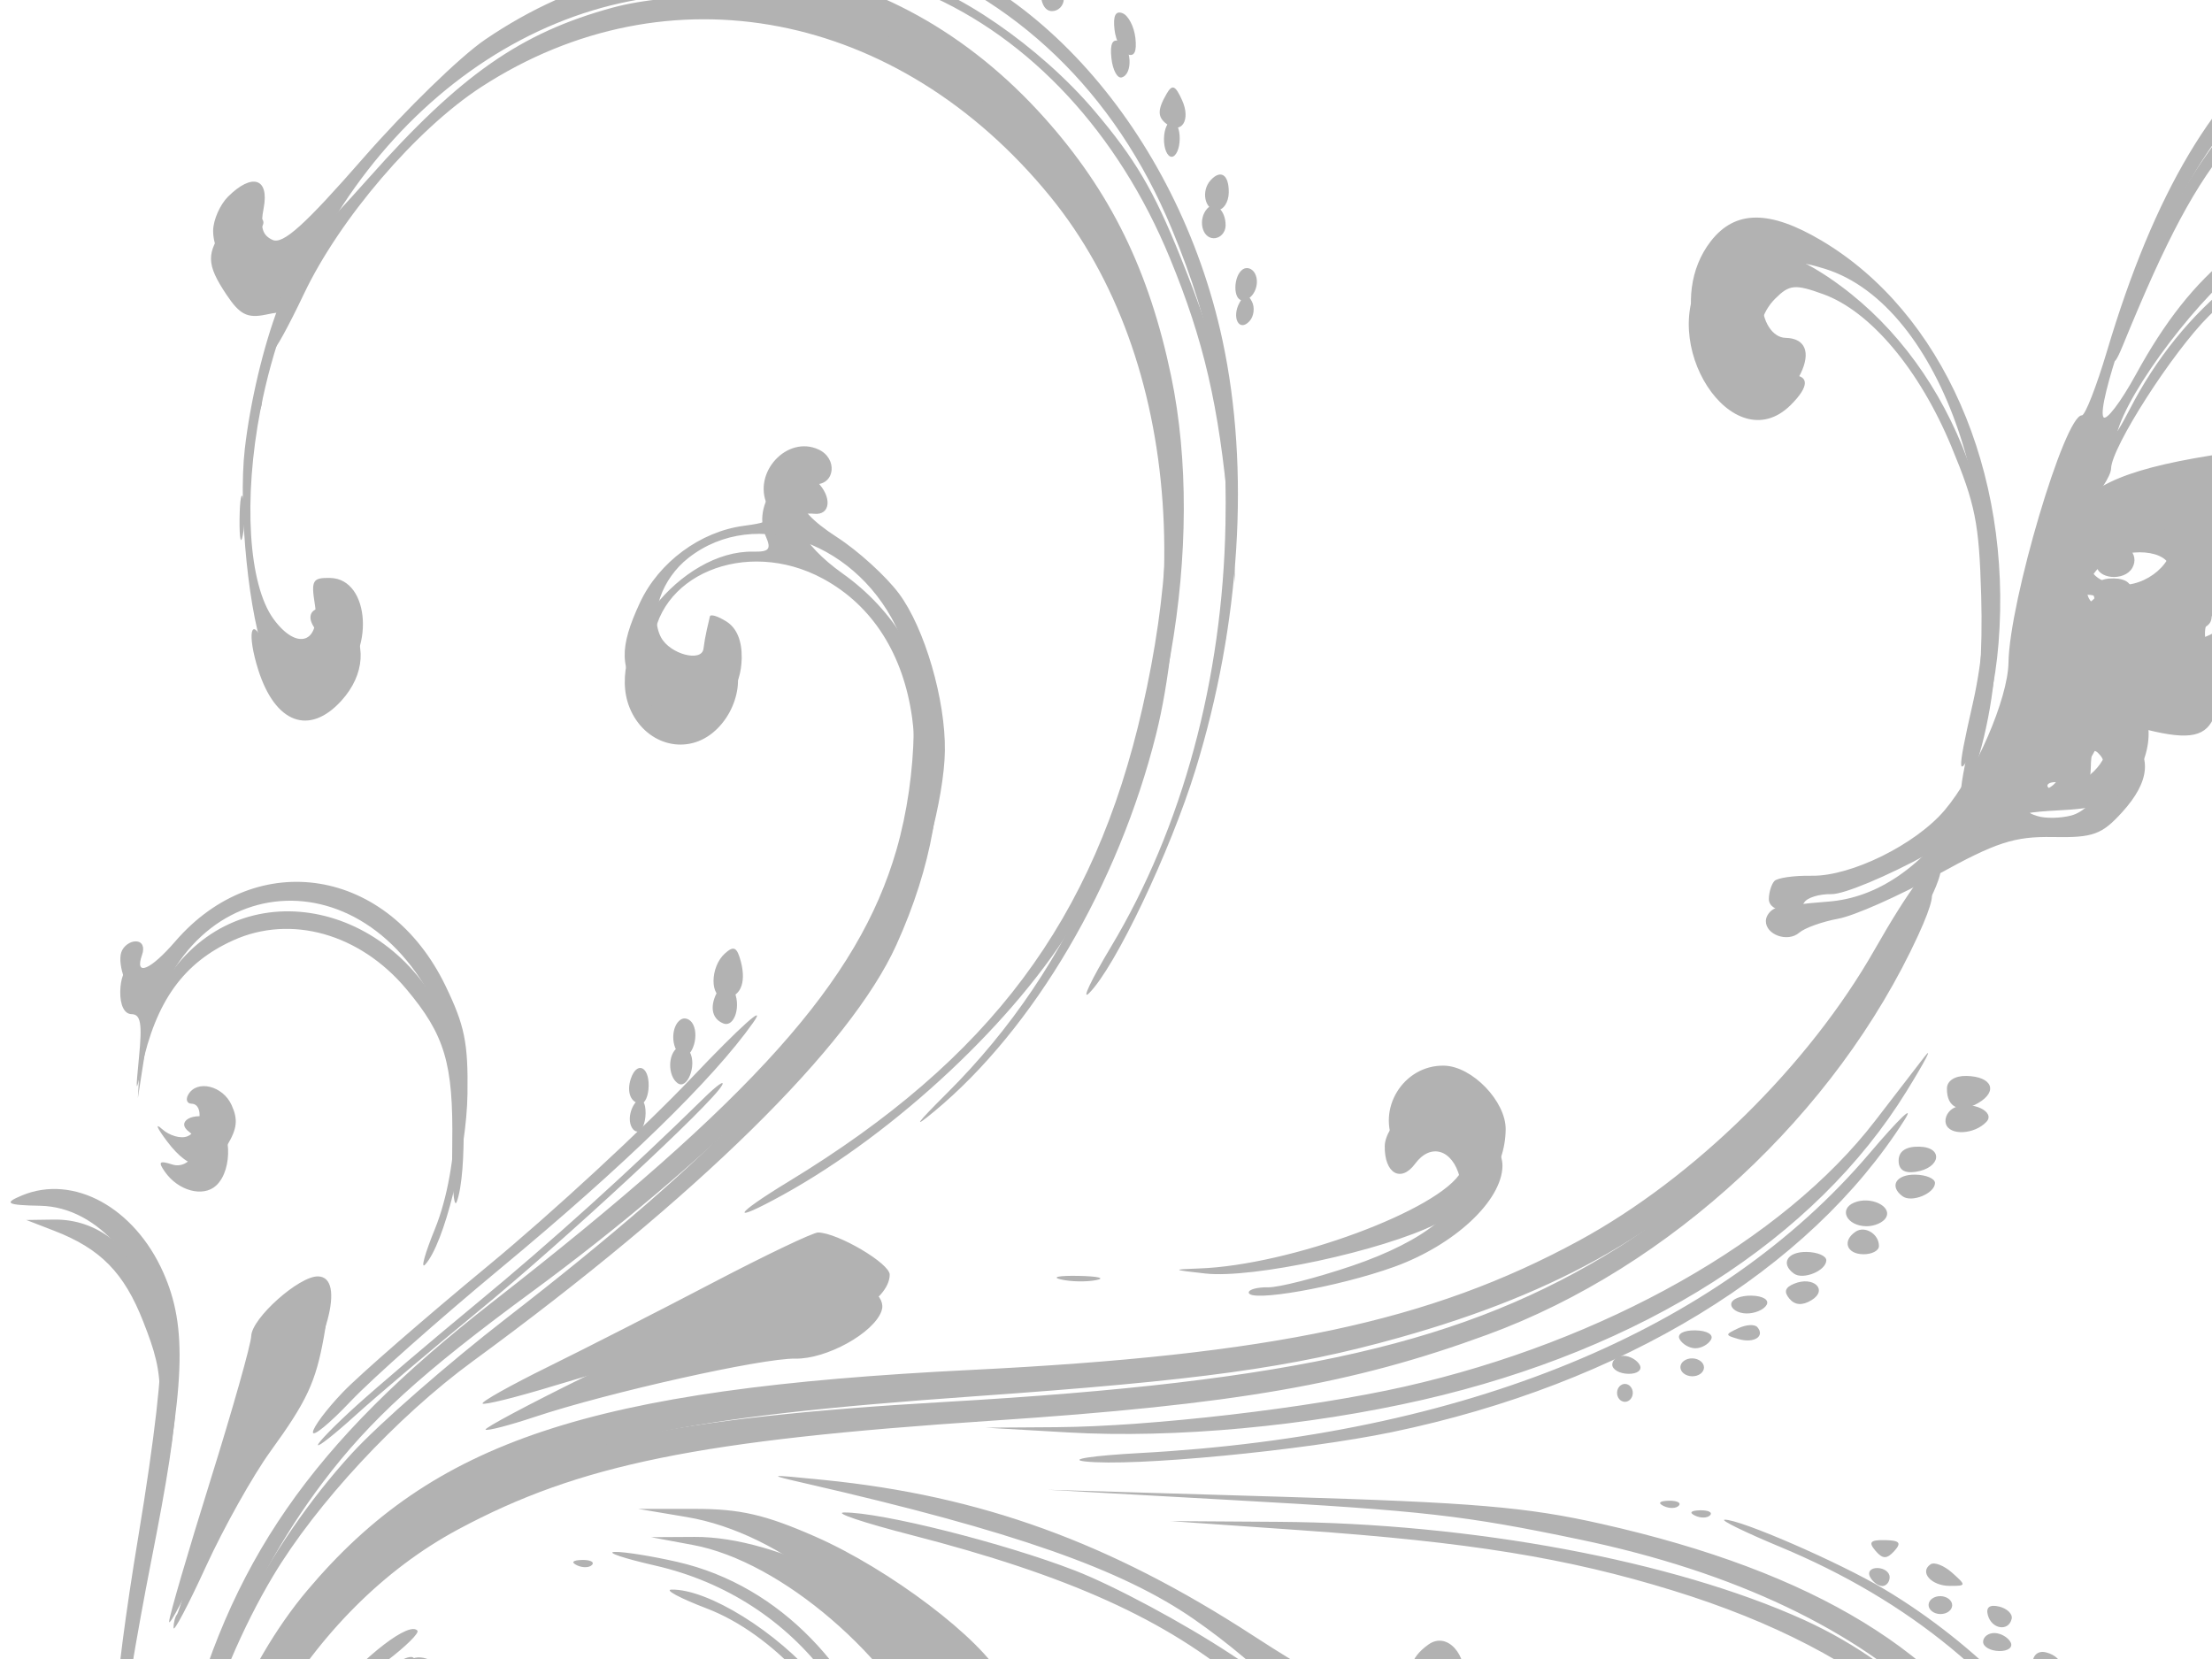 <?xml version="1.0"?><svg width="640" height="480" xmlns="http://www.w3.org/2000/svg">
 <title>brown floral design with butterfly</title>
 <g>
  <title>Layer 1</title>
  <path id="path3629" fill="none" fill-rule="evenodd" stroke="#000000" stroke-width="1px" d="m722.628,335.593l-20.714,0"/>
  <path id="path3631" fill="none" fill-rule="evenodd" stroke="#000000" stroke-width="1px" d="m722.628,689.923l-20.714,0"/>
  <g id="svg_2">
   <path id="svg_3" fill="#b2b2b2" d="m15.613,352.862c12.591,-0.18 22.889,7.978 29.772,23.584c7.833,17.762 7.596,28.446 -1.67,75.394c-4.043,20.486 -8.495,47.131 -9.893,59.212l-2.541,21.966l1.339,-24.594c0.737,-13.527 4.17,-40.866 7.63,-60.754c7.738,-44.476 7.811,-48.355 1.223,-65.217c-5.544,-14.192 -12.358,-21.155 -25.784,-26.35l-8.081,-3.127l8.006,-0.114zm21.554,-72.414c1.252,0.024 2.249,1.793 2.217,3.931c-0.095,6.231 4.312,4.602 10.928,-4.041c22.6,-29.524 67.396,-18.081 80.907,20.667c3.415,9.792 3.999,38.345 0.955,46.655c-0.888,2.424 -1.484,-5.168 -1.323,-16.872c0.316,-23.107 -2.142,-31.353 -13.308,-44.648c-13.454,-16.019 -33.391,-21.62 -50.073,-14.068c-14.399,6.519 -22.378,17.637 -26.521,36.958c-1.64,7.65 -1.751,7.152 -0.726,-3.253c0.952,-9.651 0.488,-12.301 -2.159,-12.353c-2.078,-0.041 -3.333,-2.551 -3.272,-6.544c0.054,-3.562 1.123,-6.457 2.374,-6.432l0,0l0,0zm12.644,56.467c5.384,1.717 9.485,-6.089 4.943,-9.409c-4.118,-3.01 1.18,-5.969 6.82,-3.808c5.424,2.078 6.033,14.694 0.933,19.345c-3.765,3.434 -10.912,1.512 -14.772,-3.971c-2.065,-2.935 -1.666,-3.35 2.076,-2.157zm0.712,183.524c7.355,-35.434 26.784,-73.269 51.365,-100.026c7.814,-8.506 27.863,-26.033 44.553,-38.95c61.111,-47.296 92.109,-79.743 106.071,-111.032c20.479,-45.892 14.693,-87.259 -14.406,-103.004c-22.311,-12.072 -48.953,-0.913 -49.28,20.641c-0.082,5.418 1.231,7.558 5.428,8.845c6.916,2.121 10.375,-0.095 10.476,-6.712c0.066,-4.365 0.762,-4.686 4.719,-2.173c6.662,4.229 4.894,17.353 -3.231,23.983c-8.211,6.699 -19.84,3.183 -24.061,-7.274c-7.194,-17.822 14.789,-45.545 35.787,-45.131c4.632,0.091 5.267,-0.696 3.604,-4.465c-4.56,-10.336 7.368,-23.073 14.798,-15.803c4.484,4.387 4.004,9.842 -0.82,9.311c-8.447,-0.931 -3.895,8.648 8.187,17.227c30.321,21.528 36.219,62.005 15.659,107.463c-13.332,29.476 -57.416,72.814 -122.619,120.541c-21.847,15.993 -45.18,41.094 -57.763,62.144c-17.914,29.966 -30.011,71.662 -29.838,102.843l0.075,13.38l2.212,-15.415c7.499,-52.251 35.597,-98.106 73.272,-119.573c34.357,-19.577 69.729,-27.093 148.966,-31.653c101.465,-5.839 150.417,-17.07 194.455,-44.613c29.038,-18.16 60.71,-52.738 78.08,-85.242c10.743,-20.104 17.472,-24.034 8.765,-5.119c-23.752,51.598 -71.711,96.083 -124.491,115.476c-39.16,14.389 -72.931,20.254 -143.737,24.961c-84.626,5.627 -119.137,12.655 -154.093,31.382c-43.476,23.29 -73.895,75.158 -78.813,134.386c-1.645,19.807 -1.485,20.745 6.869,40.311c4.704,11.018 14.032,27.194 20.728,35.948l12.175,15.915l-12.542,-14.183c-6.898,-7.8 -15.279,-20.211 -18.625,-27.579c-3.345,-7.367 -6.734,-13.991 -7.531,-14.72c-3.063,-2.801 -8.479,-42.598 -8.055,-59.192c0.245,-9.576 1.892,-24.381 3.66,-32.898l0,0zm0.688,-53.332c0.528,-0.583 5.986,-18.455 12.13,-39.716c11.511,-39.834 17.106,-49.871 27.812,-49.896c3.641,-0.009 4.001,1.3 2.556,9.304c-2.372,13.132 -4.906,18.565 -15.448,33.111c-5.092,7.027 -13.496,22.023 -18.676,33.324c-5.18,11.302 -9.399,19.285 -9.376,17.741c0.023,-1.544 0.473,-3.284 1.001,-3.868zm23.487,-56.554c2.345,-3.037 13.784,-26.44 12.14,-24.838c-2.909,2.836 -12.732,20.816 -12.854,23.528c-0.059,1.306 0.263,1.895 0.714,1.31zm-9.584,-344.808c2.961,-4.019 5.562,-5.232 8.409,-3.924c3.043,1.398 3.443,2.641 1.527,4.747c-3.028,3.33 0.173,12.48 4.396,12.563c1.45,0.028 13.639,-12.331 27.087,-27.464c26.669,-30.012 44.068,-42.188 70.645,-49.438c17.668,-4.82 48.307,-4.336 65.199,1.029c44.538,14.146 80.762,54.83 93.978,105.549c6.541,25.104 5.674,73.537 -1.855,103.63c-10.914,43.624 -35.377,85.233 -64.131,109.084c-6.56,5.441 -5.385,3.747 3.628,-5.233c18.589,-18.519 33.003,-39.943 43.543,-64.718c30.083,-70.709 24.69,-147.646 -13.646,-194.666c-43.986,-53.95 -110.642,-66.799 -164.647,-31.738c-18.758,12.178 -40.978,38.108 -51.323,59.892c-4.462,9.395 -8.467,16.665 -8.901,16.154c-0.433,-0.51 0.381,-3.314 1.81,-6.23c2.398,-4.897 2.094,-5.198 -3.973,-3.94c-5.301,1.099 -7.494,-0.024 -11.351,-5.809c-5.845,-8.766 -5.91,-12.002 -0.395,-19.488zm5.278,78.616c0.532,2.489 0.482,7.153 -0.111,10.365c-0.593,3.212 -1.029,1.176 -0.967,-4.524c0.061,-5.701 0.547,-8.329 1.079,-5.841zm-4.555,407.479c5.316,-17.97 15.631,-37.548 26.544,-50.377c10.662,-12.534 25.305,-24.154 27.371,-21.72c0.615,0.725 -2.411,3.706 -6.724,6.624c-9.396,6.358 -26.365,25.995 -33.539,38.813c-9.466,16.916 -12.984,31.316 -15.051,61.62l-2.031,29.764l0.19,-27.209c0.109,-15.573 1.494,-31.616 3.239,-37.515zm7.055,-426.886c0.597,1.766 0.582,5.265 -0.034,7.775c-0.615,2.509 -1.104,1.064 -1.085,-3.212c0.019,-4.276 0.522,-6.329 1.119,-4.563zm2.334,-11.513c0.743,0.876 0.79,3.112 0.104,4.969c-0.758,2.053 -1.288,1.428 -1.351,-1.592c-0.057,-2.733 0.504,-4.253 1.247,-3.377l0,0zm1.102,72.534c3.616,7.911 10.088,9.476 14.58,3.527c2.296,-3.042 2.325,-4.637 0.14,-7.742c-4.311,-6.125 3.739,-8.184 9.205,-2.354c5.973,6.371 5.378,15.791 -1.474,23.327c-9.298,10.224 -19.154,6.564 -24.063,-8.938c-3.292,-10.393 -2.134,-16.014 1.612,-7.82zm-5.094,399.663c1.265,-0.856 2.282,-0.322 2.258,1.187c-0.023,1.509 -1.066,2.724 -2.317,2.699c-1.252,-0.024 -2.268,-0.559 -2.259,-1.187c0.01,-0.628 1.053,-1.843 2.318,-2.699zm3.883,-21.953c1.952,0.039 2.897,1.223 2.102,2.633c-0.795,1.41 -2.41,2.544 -3.588,2.521c-1.178,-0.023 -2.124,-1.208 -2.102,-2.633c0.022,-1.425 1.636,-2.559 3.588,-2.521zm2.356,-17.138c5.04,-2.088 6.561,0.346 2.52,4.033c-2.276,2.074 -3.766,2.155 -4.757,0.257c-0.794,-1.52 0.213,-3.451 2.237,-4.29zm8.397,-16.342c2.577,0.051 4.036,1.246 3.24,2.656c-0.795,1.409 -2.921,2.534 -4.725,2.498c-1.804,-0.035 -3.262,-1.23 -3.24,-2.655c0.021,-1.425 2.148,-2.55 4.725,-2.499zm17.106,-123.373c6.031,-5.469 21.859,-18.934 35.173,-29.923c21.312,-17.59 43.985,-38.08 65.567,-59.254c3.692,-3.622 6.034,-5.275 5.205,-3.673c-2.653,5.125 -45.801,45.122 -70.813,65.641c-13.313,10.921 -29.14,24.331 -35.171,29.8c-6.031,5.469 -10.956,9.361 -10.945,8.648c0.011,-0.712 4.954,-5.77 10.984,-11.239zm-7.9,108.004c2.503,0.05 4.536,1.131 4.516,2.404c-0.044,2.912 -6.005,5.512 -7.797,3.4c-2.692,-3.172 -1.156,-5.891 3.281,-5.804zm13.282,-12.614c5.929,0.195 6.028,0.396 1.883,3.841c-4.406,3.662 -8.246,2.907 -8.178,-1.609c0.02,-1.341 2.853,-2.345 6.295,-2.232zm13.284,-12.779c3.13,0.061 5.674,1.153 5.655,2.425c-0.046,3.022 -6.737,5.761 -9.37,3.836c-3.969,-2.901 -1.909,-6.372 3.715,-6.261zm47.437,-91.048c16.111,-7.924 37.069,-18.755 46.573,-24.067c14.608,-8.166 18.359,-9.283 24.266,-7.228c11.424,3.974 16.578,8.136 15.13,12.218c-2.27,6.402 -15.939,13.953 -24.936,13.776c-9.503,-0.187 -54.135,9.789 -75.292,16.83c-7.497,2.494 -13.947,4.163 -14.333,3.708c-0.386,-0.455 12.48,-7.312 28.592,-15.237zm63.357,-17.062c4.582,-0.885 7.884,-2.137 7.337,-2.781c-0.547,-0.645 -4.743,-0.447 -9.326,0.439c-4.582,0.885 -7.884,2.137 -7.337,2.781c0.547,0.644 4.743,0.447 9.326,-0.439zm-89.153,192.949c8.227,-9.047 22.401,-1.923 20.932,10.522c-0.919,7.779 -6.646,12.46 -6.537,5.342c0.04,-2.648 -1.954,-4.141 -5.628,-4.214c-8.666,-0.17 -8.163,13.491 0.863,23.427c19.627,21.607 61.239,19.424 83.856,-4.399c20.875,-21.988 26.543,-57.138 14.364,-89.079c-8.688,-22.787 -27.54,-43.194 -46.658,-50.507c-7.748,-2.963 -12.332,-5.418 -10.187,-5.456c10.584,-0.187 30.479,12.175 42.456,26.38c18.854,22.362 23.228,35.179 22.78,66.762c-0.333,23.539 -0.948,26.991 -6.72,37.739c-8.131,15.139 -19.992,26.531 -35.254,33.858c-14.062,6.751 -17.618,11.175 -10.743,13.367c6.107,1.947 6.056,7.86 -0.085,9.947c-6.694,2.274 -14.069,-6.04 -12.234,-13.792c1.296,-5.475 0.674,-5.934 -8.316,-6.134c-28.001,-0.624 -57.54,-37.651 -42.889,-53.763zm41.288,-255.946c1.265,-0.856 2.264,0.844 2.219,3.778c-0.044,2.934 -1.105,5.315 -2.357,5.29c-1.251,-0.025 -2.25,-1.725 -2.219,-3.778c0.031,-2.054 1.092,-4.434 2.357,-5.29zm16.451,126.342c23.789,-0.138 58.625,17.392 79.48,39.995c9.489,10.285 11.193,13.671 11.915,23.68c0.464,6.424 -0.216,13.407 -1.511,15.52c-3.61,5.891 -13.744,-2.384 -20.002,-16.334c-12.578,-28.034 -44.856,-55.785 -70.404,-60.529l-12.157,-2.258l12.679,-0.074zm81.68,60.821c2.01,3.564 3.674,5.109 3.7,3.433c0.025,-1.675 -5.236,-9.392 -11.692,-17.149c-6.456,-7.756 -8.121,-9.301 -3.699,-3.433c4.421,5.868 9.682,13.585 11.691,17.149zm-86.674,-202.377c1.178,-0.797 2.796,-0.195 3.596,1.338c2.024,3.875 -0.812,10.952 -3.578,8.93c-2.848,-2.082 -2.859,-8.346 -0.018,-10.268zm11.831,-16.724c1.959,-3.275 2.595,-3.297 4.308,-0.15c2.431,4.464 0.433,11.191 -2.923,9.844c-3.474,-1.395 -4.029,-5.273 -1.385,-9.694zm36.37,151.21c10.713,-0.093 46.321,8.865 66.804,16.805c11.259,4.365 31.53,15.238 45.048,24.163c13.518,8.925 28.104,17.987 32.414,20.137c10.277,5.127 21.977,5.207 26.547,0.182c4.028,-4.429 2.979,-8.804 -2.134,-8.904c-1.804,-0.036 -3.261,-1.308 -3.238,-2.828c0.023,-1.519 2.853,-2.338 6.288,-1.82c4.921,0.743 6.378,2.471 6.863,8.14c0.529,6.185 -0.605,7.75 -8.062,11.126c-7.749,3.508 -9.9,3.497 -20.075,-0.1c-6.269,-2.216 -13.431,-5.024 -15.917,-6.24c-2.486,-1.216 1.963,6.002 9.886,16.04c9.542,12.089 16.169,18.326 19.632,18.473c2.874,0.123 6.437,1.651 7.918,3.396c2.098,2.472 1.321,3.145 -3.521,3.05l-6.213,-0.122l4.843,9.974c3.133,6.453 6.438,9.949 9.363,9.903c2.486,-0.039 4.942,1.395 5.459,3.187c0.517,1.792 -0.791,3.224 -2.907,3.182c-2.771,-0.055 -3.408,1.201 -2.276,4.49c3.503,10.183 3.429,13.021 -0.379,14.599c-5.496,2.277 -7.025,-0.432 -3.617,-6.411c2.33,-4.089 2.232,-6.53 -0.519,-12.851c-3.288,-7.554 -7.79,-10.586 -7.87,-5.299c-0.022,1.425 -1.064,2.571 -2.315,2.546c-3.208,-0.063 -2.699,-9.771 0.573,-10.942c3.374,-1.206 -7.106,-19.588 -22.446,-39.37c-6.143,-7.923 -10.416,-15.324 -9.494,-16.446c0.922,-1.122 0.431,-1.259 -1.092,-0.303c-1.531,0.96 -7.727,-2.468 -13.857,-7.666c-22.557,-19.13 -50.617,-31.82 -96.453,-43.62c-13.72,-3.532 -22.384,-6.444 -19.253,-6.471zm15.856,-444.499c15.914,3.245 40.811,20.387 56.552,38.937c11.796,13.9 17.233,23.126 24.893,42.237c11.599,28.938 13.945,40.062 15.017,71.204l0.804,23.341l-1.899,-20.771c-2.813,-30.778 -7.151,-49.53 -16.977,-73.392c-14.884,-36.14 -40.357,-63.615 -71.114,-76.701c-9.016,-3.836 -11.981,-5.815 -7.276,-4.855zm18.898,-18.315c3.679,1.477 7.595,9.299 5.699,11.384c-0.855,0.94 -3.125,0.988 -5.044,0.106c-4.036,-1.855 -4.678,-13.105 -0.655,-11.49zm25.5,18.057c1.851,1.811 3.341,4.898 3.311,6.862c-0.03,1.963 -1.591,3.538 -3.468,3.501c-2.167,-0.042 -3.376,-2.549 -3.311,-6.861c0.087,-5.746 0.623,-6.286 3.468,-3.502zm25.381,427.557c94.008,-5.131 167.216,-35.196 210.989,-86.647c8.643,-10.159 13.226,-14.542 10.183,-9.74c-27.539,43.463 -81.721,76.479 -148.228,90.322c-25.785,5.367 -75.209,10.087 -88.918,8.491c-4.999,-0.582 2.189,-1.674 15.974,-2.426zm-5.942,-408.458c3.507,1.408 3.976,9.561 0.602,10.451c-1.257,0.332 -2.586,-2.157 -2.953,-5.53c-0.458,-4.205 0.281,-5.752 2.351,-4.921zm15.209,23.049c1.252,0.025 2.24,2.377 2.197,5.227c-0.043,2.85 -1.103,5.161 -2.355,5.137c-1.251,-0.025 -2.24,-2.377 -2.197,-5.227c0.043,-2.85 1.103,-5.161 2.355,-5.137zm30.905,405.315c55.729,0.371 114.162,11.272 151.802,28.319c30.38,13.759 55.69,39.942 68.565,70.932c13.157,31.668 12.078,67.871 -2.69,90.253c-3.652,5.536 -11.407,12.824 -17.233,16.197l-10.592,6.132l-6.272,-5.505c-9.188,-8.063 -9.766,-24.341 -1.13,-31.803c7.334,-6.336 7.973,-6.41 13.581,-1.571c4.207,3.631 4.178,3.846 -1.136,8.575c-4.668,4.152 -5.082,5.67 -2.879,10.558c5.64,12.512 20.731,3.019 29.232,-18.388c5.73,-14.43 5.588,-42.443 -0.312,-61.219c-13.943,-44.379 -48.967,-74.714 -106.902,-92.591c-30.641,-9.455 -59.032,-14.054 -107.875,-17.472l-37.524,-2.626l31.365,0.209zm-20.727,-379.991c2.16,-2.377 5.364,0.609 5.299,4.938c-0.032,2.053 -1.593,3.703 -3.471,3.666c-3.428,-0.067 -4.595,-5.561 -1.828,-8.604zm5.067,119.461c0.605,1.794 0.56,4.708 -0.098,6.477c-0.658,1.769 -1.153,0.302 -1.099,-3.261c0.054,-3.562 0.593,-5.01 1.197,-3.216zm4.313,-92.319c1.438,-2.55 2.285,-2.605 3.526,-0.229c0.897,1.719 0.59,4.272 -0.683,5.672c-3.018,3.318 -5.309,-1.071 -2.843,-5.443zm8.211,284.996c3.065,0.06 13.916,-2.711 24.114,-6.159c21.479,-7.262 33.567,-17.18 31.331,-25.707c-2.113,-8.059 -8.427,-9.966 -12.899,-3.896c-4.124,5.596 -8.917,2.813 -8.797,-5.107c0.091,-6.003 9.837,-15.29 15.92,-15.17c6.47,0.127 18.252,13.719 18.142,20.929c-0.153,10.081 -13.91,22.897 -31.325,29.181c-16.19,5.842 -42.128,10.411 -42.082,7.413c0.013,-0.876 2.531,-1.544 5.596,-1.484zm57.122,227.8c1.397,-0.945 1.865,-4.869 1.098,-9.202c-1.399,-7.897 1.492,-9.769 7.796,-5.046c2.525,1.891 2.383,2.738 -0.784,4.674c-2.828,1.73 -3.486,4.229 -2.448,9.308c0.781,3.818 2.227,6.396 3.214,5.728c0.986,-0.667 2.931,0.403 4.322,2.379c1.971,2.8 1.553,3.861 -1.896,4.816c-3.018,0.835 -4.756,-0.336 -5.472,-3.69c-0.688,-3.221 -2.306,-4.392 -4.698,-3.401c-4.042,1.675 -4.984,-2.959 -1.132,-5.566zm8.537,28.77c3.402,-2.302 6.814,1.05 6.729,6.612c-0.107,7.081 -4.068,8.665 -6.756,2.701c-2.863,-6.349 -2.86,-7.36 0.027,-9.313zm37.621,-228.621c1.251,0.024 2.258,1.21 2.236,2.636c-0.021,1.424 -1.063,2.57 -2.315,2.546c-1.252,-0.025 -2.258,-1.211 -2.237,-2.636c0.022,-1.425 1.064,-2.571 2.316,-2.546zm23.039,-321.56c7.133,-9.932 19.999,-9.364 36.136,1.596c34.07,23.141 52.401,67.83 47.546,115.913c-1.528,15.137 -6.536,32.381 -9.387,32.325c-0.427,-0.008 0.838,-7.272 2.81,-16.142c2.386,-10.736 3.354,-24.172 2.896,-40.189c-0.605,-21.096 -1.67,-26.421 -8.646,-43.214c-9.23,-22.22 -23.408,-39.076 -37.016,-44.011c-8.18,-2.966 -9.816,-2.819 -13.901,1.244c-7.978,7.938 -5.026,21.937 4.666,22.128c5.24,0.103 5.167,3.329 -0.197,8.665c-16.704,16.621 -39.347,-18.21 -24.907,-38.315zm-3.576,314.168c1.878,0.037 3.396,1.233 3.375,2.658c-0.022,1.425 -1.576,2.561 -3.453,2.524c-1.878,-0.037 -3.397,-1.234 -3.375,-2.658c0.022,-1.426 1.576,-2.561 3.453,-2.524zm13.322,-8.728c2.261,-1.065 4.739,-1.197 5.506,-0.293c2.271,2.677 -1.008,4.734 -5.474,3.435c-3.96,-1.152 -3.961,-1.292 -0.032,-3.142zm10.854,-121.561c1.573,-0.53 8.317,-1.364 14.986,-1.853c14.31,-1.049 27.268,-9.907 38.811,-26.532c8.096,-11.66 9.775,-17.157 16.218,-53.099c2.273,-12.683 6.664,-29.507 9.758,-37.387c4.689,-11.944 6.519,-14.242 10.993,-13.807c4.193,0.407 6.724,-2.118 11.568,-11.543c15.318,-29.803 40.699,-49.968 70.283,-55.839c7.238,-1.436 15.091,-3.796 17.452,-5.243c2.847,-1.746 5.042,-1.749 6.518,-0.009c3.324,3.917 -0.408,8.644 -5.335,6.757c-5.433,-2.082 -29.332,4.306 -44.695,11.946c-6.46,3.212 -16.028,10.095 -21.262,15.294c-10.558,10.486 -28.222,38.038 -28.315,44.164c-0.033,2.163 -3.703,7.711 -8.156,12.328c-4.452,4.618 -8.116,9.73 -8.141,11.36c-0.024,1.63 2.96,-0.34 6.632,-4.378c8.227,-9.047 16.936,-11.848 51.2,-16.469c14.759,-1.99 28.368,-4.253 30.242,-5.03c5.71,-2.366 3.905,11.555 -2.397,18.486c-3.61,3.968 -5.199,8.005 -4.48,11.374c0.769,3.6 -1.26,7.819 -6.529,13.577c-4.204,4.595 -7.833,10.584 -8.064,13.31c-0.521,6.15 -9.869,14.78 -14.717,13.586c-1.98,-0.487 -4.708,1.452 -6.061,4.308c-2.62,5.531 -8.009,6.149 -21.561,2.475c-7.786,-2.111 -7.84,-2.07 -2.879,2.207c6.86,5.914 6.234,13.357 -1.87,22.27c-5.927,6.517 -8.417,7.412 -20.03,7.198c-11.172,-0.206 -16.441,1.512 -33.437,10.905c-11.096,6.132 -23.989,11.854 -28.651,12.716c-4.662,0.861 -9.761,2.686 -11.331,4.054c-3.312,2.886 -9.714,0.625 -9.653,-3.41c0.023,-1.514 1.329,-3.187 2.903,-3.716zm78.344,-34.43c1.975,-0.819 3.609,-2.691 3.631,-4.16c0.045,-2.981 -7.42,-3.809 -9.887,-1.097c-2.541,2.795 2.326,6.885 6.256,5.257zm7.124,7.648c6.951,-1.842 12.243,-12.863 8.369,-17.428c-2.007,-2.365 -2.648,-1.469 -2.728,3.813c-0.113,7.423 -5.378,11.96 -14.266,12.292c-4.139,0.154 -4.383,0.478 -1.131,1.503c2.28,0.718 6.67,0.637 9.756,-0.18l0,0zm-4.554,-43.01c0.407,0.008 3.087,-2.732 5.955,-6.089c3.153,-3.69 4.299,-6.772 2.9,-7.795c-1.273,-0.93 -3.907,1.519 -5.854,5.443c-3.878,7.814 -4.093,8.419 -3.001,8.441zm17.845,-15.721c9.02,1.044 17.449,-6.345 15.213,-13.336c-1.74,-5.442 -14.706,-5.445 -20.173,-0.005c-6.529,6.496 -4.387,12.259 4.96,13.341zm-0.934,-9.863c7.13,0.14 6.257,6.209 -1.048,7.287c-3.291,0.485 -4.934,-0.636 -4.893,-3.336c0.04,-2.646 2.116,-4.026 5.941,-3.951zm15.437,30.312c1.479,-2.222 4.756,-3.998 7.281,-3.949c5.14,0.102 10.867,-6.083 8.979,-9.697c-0.675,-1.293 1.392,-3.647 4.593,-5.231c4.153,-2.057 5.637,-4.542 5.182,-8.684c-0.422,-3.848 1.698,-8.088 6.295,-12.595c8.237,-8.072 7.557,-9.471 -3.925,-8.071c-6.743,0.822 -8.097,1.793 -6.22,4.46c1.792,2.546 1.162,4.359 -2.487,7.163c-3.046,2.34 -3.976,4.42 -2.469,5.521c3.92,2.866 2.666,8.763 -2.217,10.422c-2.953,1.004 -4.375,3.512 -4.093,7.222c0.346,4.556 -0.925,5.829 -6.41,6.421c-3.762,0.406 -7.685,2.37 -8.716,4.364c-1.032,1.994 -4.644,3.758 -8.028,3.919c-4.953,0.237 -4.622,0.536 1.697,1.534c5.381,0.849 8.694,-0.03 10.538,-2.799zm-108.003,173.758c5.613,-2.326 9.946,1.761 5.043,4.759c-2.623,1.604 -4.773,1.469 -6.358,-0.399c-1.703,-2.006 -1.322,-3.267 1.315,-4.36zm17.793,-15.055c2.714,-1.836 6.819,0.696 6.766,4.174c-0.02,1.341 -2.085,2.397 -4.589,2.348c-4.8,-0.094 -6.067,-3.89 -2.177,-6.522zm6.356,97.312c1.951,0.039 3.53,1.236 3.509,2.661c-0.022,1.425 -1.004,2.572 -2.181,2.549c-1.178,-0.023 -2.757,-1.221 -3.509,-2.661c-0.752,-1.44 0.229,-2.587 2.181,-2.549zm10.969,-113.817c3.129,0.062 5.674,1.153 5.655,2.426c-0.046,3.022 -6.737,5.761 -9.371,3.836c-3.968,-2.901 -1.908,-6.372 3.716,-6.262zm7.255,121.951c1.877,0.037 3.396,1.233 3.374,2.658c-0.021,1.425 -1.575,2.561 -3.453,2.524c-1.878,-0.037 -3.396,-1.234 -3.375,-2.658c0.022,-1.425 1.576,-2.561 3.454,-2.524zm4.235,-141.438c4.802,-1.99 11.814,1.274 9.043,4.21c-3.494,3.701 -10.712,4.04 -11.725,0.55c-0.52,-1.791 0.687,-3.933 2.682,-4.76zm2.645,164.311c10.565,8.861 28.153,30.723 32.666,40.604c3.306,7.238 3.33,7.58 0.146,2.095c-2.092,-3.604 -11.937,-16.033 -21.877,-27.619c-9.939,-11.586 -14.86,-18.372 -10.935,-15.08zm8.759,-12.199c1.804,0.036 3.895,1.243 4.647,2.683c0.752,1.44 -0.741,2.577 -3.319,2.527c-2.577,-0.051 -4.668,-1.259 -4.646,-2.683c0.021,-1.425 1.515,-2.562 3.318,-2.527zm11.886,13.232c0.939,0.04 3.197,1.188 5.018,2.55c4.101,3.066 1.455,6.517 -3.316,4.325c-3.524,-1.62 -4.858,-7.01 -1.702,-6.875zm15.298,16.83c1.967,0.904 4.005,1.652 4.528,1.662c0.524,0.011 0.934,1.185 0.913,2.61c-0.022,1.425 -2.088,2.55 -4.592,2.501c-2.663,-0.052 -4.525,-1.817 -4.488,-4.253c0.041,-2.732 1.292,-3.599 3.639,-2.52zm10.658,-410.97c11.869,-34.919 33.619,-65.689 54.639,-77.3c6.127,-3.383 11.802,-7.328 12.613,-8.764c0.81,-1.437 3.024,-2.582 4.92,-2.544c5.473,0.107 2.438,9.08 -3.143,9.293c-8.304,0.317 -24.643,12.485 -37.888,28.216c-10.94,12.994 -19.052,28.137 -31.895,59.539c-3.715,9.084 -3.185,3.15 0.754,-8.44zm0.446,429.33c1.967,0.904 4.005,1.652 4.528,1.662c0.524,0.011 0.935,1.185 0.913,2.61c-0.022,1.425 -2.088,2.551 -4.591,2.501c-2.664,-0.052 -4.526,-1.817 -4.489,-4.253c0.041,-2.732 1.293,-3.599 3.639,-2.52z"/>
   <path id="svg_4" fill="#b2b2b2" d="m6.392,345.862c14.858,-6.157 32.485,3.471 40.854,22.315c7.024,15.818 6.372,32.474 -3.105,79.426c-6.004,29.744 -7.917,45.311 -8.395,68.314c-0.422,20.284 -1.086,26.474 -2.079,19.396c-2.868,-20.428 -1.081,-45.915 6.374,-90.873c4.722,-28.48 7.071,-49.164 6.249,-55.02c-3.256,-23.184 -17.808,-40.22 -34.639,-40.551c-9.757,-0.191 -10.721,-0.742 -5.258,-3.007zm28.698,-70.334c0.588,-1.771 2.488,-3.191 4.222,-3.157c1.867,0.036 2.595,1.635 1.784,3.922c-2.253,6.354 2.368,4.464 9.624,-3.935c23.733,-27.471 61.672,-21.246 78.155,12.823c5.569,11.509 6.591,16.514 6.384,31.257c-0.239,17.158 -6.756,43.481 -12.238,49.432c-1.365,1.482 -0.12,-3.09 2.765,-10.16c7.357,-18.028 8.058,-47.573 1.475,-62.171c-21.958,-48.696 -77.096,-41.892 -85.25,10.519l-2.128,13.678l0.863,-14.885c0.474,-8.186 0.046,-14.902 -0.951,-14.921c-2.672,-0.052 -5.942,-8.676 -4.704,-12.402l-0,0zm11.788,51.136c2.146,1.942 5.461,2.883 7.367,2.093c3.916,-1.623 4.88,-9.347 1.176,-9.42c-1.326,-0.026 -1.759,-1.201 -0.964,-2.61c2.499,-4.429 10.016,-2.625 12.557,3.012c1.895,4.205 1.609,6.79 -1.287,11.638c-4.861,8.135 -10.641,7.773 -17.34,-1.085c-2.976,-3.935 -3.655,-5.567 -1.509,-3.628zm14,101.631c6.425,-20.543 11.74,-39.33 11.81,-41.75c0.148,-5.143 13.829,-17.354 19.319,-17.245c8.07,0.157 2.796,20.078 -10.285,38.85c-5.322,7.637 -14.935,25.258 -21.362,39.159c-6.426,13.9 -11.568,23.711 -11.424,21.803c0.143,-1.908 5.517,-20.275 11.943,-40.817zm-8.001,77.645c13.245,-53.784 37.208,-88.353 89.527,-129.155c75.668,-59.011 105.955,-92.889 116.942,-130.809c6.316,-21.802 6.746,-48.917 0.989,-62.333c-11.376,-26.505 -41.593,-37.505 -61.119,-22.249c-7.746,6.052 -11.381,16.556 -7.963,23.012c2.577,4.868 11.811,7.318 12.29,3.261c0.18,-1.521 0.601,-3.927 0.935,-5.345c0.335,-1.42 0.746,-3.201 0.914,-3.962c0.168,-0.758 2.335,-0.092 4.815,1.483c2.953,1.874 4.47,5.514 4.393,10.544c-0.254,16.787 -18.071,23.685 -28.73,11.124c-6.641,-7.827 -6.801,-14.12 -0.693,-27.187c5.453,-11.663 17.42,-20.514 29.993,-22.183c7.936,-1.053 8.728,-1.764 6.778,-6.089c-4.227,-9.379 5.805,-20.174 14.875,-16.005c5.548,2.55 4.848,10.11 -0.933,10.08c-1.857,-0.009 -3.718,1.808 -4.133,4.038c-0.486,2.603 3.235,6.629 10.393,11.249c6.132,3.957 14.212,11.307 17.955,16.333c7.428,9.972 13.503,30.811 13.279,45.548c-0.207,13.614 -6.632,37.794 -13.964,52.549c-12.244,24.645 -55.22,66.954 -105.66,104.024c-31.831,23.393 -46.714,36.96 -60.336,54.996c-23.634,31.294 -39.146,71.792 -41.903,109.404c-0.834,11.38 -0.967,17.203 -0.296,12.941c5.678,-36.041 19.502,-69.469 37.631,-91.002c36.479,-43.326 81.793,-58.39 192.054,-63.841c87.254,-4.314 132.822,-13.996 175.867,-37.37c33.395,-18.132 66.609,-50.827 85.657,-84.316c9.985,-17.554 17.073,-26.935 18.807,-24.891c4.014,4.729 -26.421,51.472 -49.109,75.423c-28.837,30.443 -60.564,48.71 -107.41,61.841c-30.987,8.685 -57.481,12.34 -122.892,16.949c-84.473,5.953 -115.428,12.488 -149.433,31.549c-45.077,25.264 -75.392,79.524 -76.973,137.769c-0.41,15.093 0.545,22.051 4.277,31.185c3.735,9.137 4.502,10.018 3.445,3.954c-0.748,-4.291 -1.207,-17.711 -1.019,-29.824c0.541,-34.864 10.389,-61.046 32.75,-87.074c11.147,-12.974 23.594,-22.476 25.894,-19.766c0.587,0.692 -3.469,4.681 -9.013,8.865c-20.564,15.516 -34.349,37.546 -42.69,68.219c-3.154,11.598 -3.984,21.718 -3.536,43.075c0.537,25.592 1.119,28.823 6.992,38.835c8.901,15.177 26.433,32.657 42.962,42.836c7.676,4.727 13.601,8.986 13.167,9.463c-1.149,1.264 -18.942,-9.774 -29.424,-18.252c-11.708,-9.469 -29.118,-30.69 -35.578,-43.365c-2.964,-5.815 -5.53,-8.592 -6.134,-6.641c-2.115,6.827 -10.264,-51.323 -9.835,-70.171c0.244,-10.686 2.581,-28.109 5.194,-38.719l0,0zm13.103,-449.045c6.979,-6.946 11.966,-5.341 10.308,3.314c-1.062,5.543 -0.425,7.828 2.562,9.202c3.02,1.387 9.308,-4.277 26.19,-23.594c12.218,-13.982 28.087,-29.428 35.263,-34.324c52.961,-36.135 117.487,-27.1 161.952,22.674c19.063,21.339 30.217,44.093 36.585,74.628c10.118,48.51 -1.171,112.966 -27.561,157.378c-17.041,28.68 -51.92,61.417 -84.717,79.516c-15.65,8.637 -14.535,5.978 1.611,-3.838c58.414,-35.519 88.406,-75.668 102.363,-137.027c15.122,-66.481 5.749,-117.045 -29.302,-158.071c-27.914,-32.672 -57.911,-47.706 -96.568,-48.401c-60.584,-1.088 -115.687,50.088 -129.279,120.065c-5.044,25.97 -3.512,50.72 3.758,60.685c6.834,9.367 13.734,6.921 11.949,-4.235c-1.112,-6.955 -0.652,-7.748 4.441,-7.648c11.687,0.23 12.915,22.033 1.694,30.091c-7.634,5.481 -16.135,2.579 -20.269,-6.92c-4.852,-11.149 -8.111,-43.266 -6.136,-60.469c1.575,-13.721 5.396,-29.807 9.834,-41.392c1.38,-3.605 0.558,-4.524 -4.121,-4.616c-6.975,-0.138 -14.987,-9.421 -14.869,-17.225c0.047,-3.074 1.987,-7.48 4.312,-9.793l0,0l0,0zm5.549,500.49c0.929,-1.021 3.259,-1.826 5.178,-1.787c2.562,0.049 2.805,0.821 0.914,2.9c-1.417,1.559 -3.747,2.363 -5.178,1.789c-1.431,-0.576 -1.843,-1.881 -0.914,-2.902zm0.595,20.151c1.265,-0.856 2.283,-0.39 2.261,1.035c-0.022,1.425 -1.075,3.29 -2.34,4.147c-1.265,0.856 -2.283,0.39 -2.261,-1.035c0.022,-1.425 1.074,-3.291 2.34,-4.147zm7.438,-40.024c2.503,0.049 4.536,1.131 4.516,2.403c-0.044,2.912 -6.005,5.512 -7.797,3.401c-2.692,-3.173 -1.156,-5.891 3.281,-5.804zm7.063,-15.411c2.504,0.049 4.536,1.13 4.517,2.403c-0.044,2.913 -6.005,5.513 -7.797,3.401c-2.692,-3.173 -1.156,-5.892 3.28,-5.804zm12.627,-119.35c4.771,-4.971 23.708,-21.454 42.082,-36.628c18.374,-15.176 44.831,-39.612 58.793,-54.305c14.132,-14.872 21.997,-21.915 17.744,-15.888c-11.557,16.37 -37.261,41.364 -73.113,71.093c-17.754,14.721 -37.225,31.992 -43.27,38.381c-6.045,6.389 -10.972,10.44 -10.951,9.001c0.022,-1.438 3.944,-6.683 8.715,-11.654zm-8.662,105.648c2.31,-2.539 9.933,-1.97 9.892,0.739c-0.051,3.385 -7.354,5.856 -9.574,3.24c-1.045,-1.231 -1.188,-3.021 -0.318,-3.979zm14.488,-15.594c2.563,-1.735 9.295,1.12 9.252,3.925c-0.042,2.804 -6.856,5.393 -9.366,3.559c-1.126,-0.825 -2.033,-2.526 -2.014,-3.783c0.02,-1.258 0.977,-2.923 2.128,-3.701zm13.731,-12.605c3.234,-2.188 9.747,1.405 8.696,4.798c-1.181,3.813 -9.008,3.595 -10.077,-0.281c-0.458,-1.66 0.163,-3.692 1.381,-4.517zm39.921,-84.817c10.942,-5.385 32.38,-16.326 47.64,-24.314c15.26,-7.987 28.913,-14.5 30.339,-14.473c5.747,0.114 20.764,8.972 20.714,12.219c-0.115,7.589 -14.611,15.699 -30.662,17.158c-17.578,1.597 -36.544,5.865 -66.18,14.894c-11.1,3.381 -20.534,5.734 -20.964,5.227c-0.43,-0.506 8.171,-5.327 19.113,-10.711zm-14.849,169.452c5.796,-5.286 17.844,-1.911 21.593,6.048c3.055,6.485 2.996,7.52 -0.651,11.531c-3.8,4.179 -4.164,4.152 -7.041,-0.492c-3.948,-6.374 -10.54,-3.72 -10.662,4.295c-0.274,18.06 28.488,32.695 55.768,28.378c32.332,-5.117 54.347,-33.634 54.755,-70.927c0.492,-45.019 -26.714,-81.251 -68.115,-90.711c-9.032,-2.063 -14.304,-3.836 -11.715,-3.939c2.589,-0.103 10.765,1.198 18.169,2.892c60.562,13.861 88.015,99.571 47.024,146.816c-4.717,5.436 -15.027,13.117 -22.914,17.068c-13.297,6.665 -19.305,14.811 -11.04,14.974c1.877,0.037 3.388,1.747 3.357,3.8c-0.162,10.64 -15.55,7.211 -17.32,-3.86c-1.071,-6.695 -2.511,-7.767 -14.315,-10.652c-22.138,-5.412 -40.581,-25.583 -40.318,-44.098c0.062,-4.457 1.604,-9.462 3.425,-11.123zm24.45,-113.488c2.401,-0.066 3.735,0.573 2.966,1.419c-0.77,0.847 -2.734,0.899 -4.366,0.12c-1.803,-0.863 -1.254,-1.467 1.4,-1.539zm14.183,-139.227c1.689,-5.081 5.25,-3.67 5.164,2.046c-0.044,2.849 -1.043,5.162 -2.221,5.139c-2.913,-0.058 -4.237,-3.29 -2.943,-7.185zm18.607,124.447c13.008,-0.004 20.241,1.659 34.65,7.969c21.637,9.474 48.401,29.762 54.254,41.125c4.479,8.697 5.289,23.811 1.615,30.108c-3.717,6.369 -13.426,-2.076 -21.718,-18.892c-14.573,-29.552 -43.798,-53.329 -71.226,-57.947l-14.015,-2.359l16.44,-0.004zm72.781,46.457c3.693,4.169 6.724,6.998 6.735,6.286c0.01,-0.713 -3.003,-4.707 -6.696,-8.877c-3.692,-4.17 -6.723,-6.999 -6.734,-6.286c-0.011,0.712 3.002,4.708 6.695,8.877zm-76.985,-188.004c1.178,-0.797 2.796,-0.194 3.597,1.338c2.024,3.876 -0.812,10.951 -3.579,8.93c-2.848,-2.082 -2.858,-8.346 -0.018,-10.268zm12.779,-19.116c2.609,-2.38 3.549,-1.908 4.664,2.344c1.659,6.328 -0.27,10.521 -4.801,10.432c-4.218,-0.083 -4.124,-8.891 0.137,-12.776zm28.613,152.286c45.497,4.551 82.81,18.088 124.398,45.131c29.889,19.435 44.549,24.879 51.045,18.954c5.404,-4.928 4.564,-10.993 -1.249,-9.018c-5.686,1.932 -5.049,-3.411 0.898,-7.52c5.283,-3.649 11.235,2.885 10.244,11.248c-1.559,13.159 -21.697,16.222 -38.569,5.865c-6.085,-3.736 -5.361,-2.089 6.022,13.682c9.518,13.187 14.233,17.77 17.832,17.333c2.69,-0.327 6.084,1.099 7.541,3.17c2.129,3.024 1.745,4.072 -1.952,5.328c-4.367,1.484 -4.427,1.998 -1.187,10.092c2.276,5.682 4.973,8.498 8.083,8.441c2.568,-0.047 5.092,1.38 5.609,3.171c0.516,1.793 -0.791,3.225 -2.908,3.183c-2.771,-0.054 -3.407,1.201 -2.275,4.491c0.864,2.511 2.04,6.551 2.615,8.976c0.575,2.426 3.16,4.81 5.744,5.297c5.729,1.081 8.007,7.43 2.627,7.324c-2.573,-0.051 -3.41,1.291 -2.528,4.05c0.726,2.269 1.294,5.779 1.263,7.8c-0.03,2.021 0.715,3.551 1.657,3.401c4.184,-0.668 7.388,0.659 7.352,3.043c-0.022,1.425 -1.575,2.561 -3.453,2.524c-4.32,-0.085 -4.383,4.363 -0.197,13.899c4.211,9.592 4.088,17.277 -0.275,17.191c-1.877,-0.036 -3.473,-1.526 -3.545,-3.309c-1.404,-34.496 -1.811,-36.386 -7.343,-34.093c-3.969,1.645 -4.206,-0.263 -0.878,-7.058c3.119,-6.368 -0.717,-15.842 -5.597,-13.82c-3.799,1.575 -4.737,-5.626 -1.059,-8.115c1.339,-0.905 0.779,-5.107 -1.41,-10.573c-2.444,-6.106 -4.395,-8.23 -5.97,-6.498c-4.489,4.937 -6.474,2.424 -4.915,-6.215c1.4,-7.753 0.232,-10.727 -10.666,-27.159c-11.92,-17.975 -30.259,-36.352 -49.821,-49.925c-20.85,-14.466 -52.385,-25.514 -111.704,-39.132c-12.219,-2.805 -12.123,-2.829 4.571,-1.159zm11.784,-445.973c46.952,6.685 90.608,55.655 103.607,116.22c8.002,37.286 5.185,82.193 -7.795,124.246c-7.323,23.726 -23.23,57.138 -30.776,64.648c-2.321,2.308 0.537,-3.743 6.35,-13.448c20.612,-34.415 32.26,-77.468 33.089,-122.3c0.622,-33.685 -3.522,-56.411 -15.587,-85.485c-16.379,-39.467 -45.358,-67.35 -83.037,-79.897c-14.144,-4.709 -14.989,-5.285 -5.851,-3.984zm29.103,-16.124c3.658,0.072 7.519,7.799 6.015,12.039c-1.202,3.39 -2.116,3.564 -4.822,0.917c-3.597,-3.522 -4.473,-13.021 -1.193,-12.956zm26.519,446.833c27.384,-0.191 73.252,-5.538 100.65,-11.733c57.77,-13.063 109.592,-42.335 136.187,-76.926c5.077,-6.605 11.452,-14.879 14.164,-18.389c2.713,-3.511 0.417,0.936 -5.104,9.882c-26.42,42.811 -76.352,74.657 -139.928,89.243c-33.357,7.653 -72.047,11.215 -102.591,9.448l-23.884,-1.382l20.506,-0.143zm-1.521,-430.792c3.686,0.073 7.469,10.73 4.835,13.624c-1.28,1.409 -3.429,1.755 -4.775,0.771c-3.027,-2.213 -3.078,-14.454 -0.06,-14.395zm7.863,387.018c5.633,0.11 7.93,0.661 5.104,1.223c-2.826,0.562 -7.435,0.472 -10.242,-0.202c-2.807,-0.672 -0.494,-1.132 5.138,-1.021zm58.222,63.891c56.174,1.675 71.388,2.963 93.222,7.892c61.577,13.902 100.097,37.447 120.121,73.42c23.99,43.099 22.735,93.06 -2.944,117.22c-15.974,15.028 -28.913,13.606 -33.64,-3.695c-4.475,-16.381 11.171,-33.799 20.492,-22.815c3.34,3.935 3.299,4.529 -0.524,7.598c-5.603,4.496 -4.335,15.737 1.904,16.879c13.12,2.4 26.387,-22.292 26.806,-49.89c1.019,-67.152 -48.857,-115.456 -138.576,-134.209c-33.544,-7.01 -45.247,-8.341 -100.535,-11.422l-53.456,-2.981l67.13,2.003zm-45.467,-429.207c1.661,0.659 3.321,3.867 3.69,7.128c0.456,4.03 -0.297,5.547 -2.349,4.732c-1.66,-0.66 -3.32,-3.868 -3.69,-7.129c-0.455,-4.029 0.297,-5.546 2.349,-4.731zm12.718,23.31c1.645,-2.845 2.536,-2.474 4.496,1.875c2.577,5.717 -0.17,10.006 -4.419,6.899c-2.744,-2.005 -2.763,-4.125 -0.077,-8.774zm9.374,339.861c26.377,-0.908 69.91,-17.021 75.901,-28.094c1.855,-3.428 1.325,-5.73 -2.308,-10.009l-4.716,-5.558l-5.035,5.942c-4.264,5.033 -5.355,5.346 -7.116,2.05c-5.537,-10.36 2.402,-23.243 14.179,-23.011c8.128,0.16 17.952,10.355 17.829,18.504c-0.172,11.304 -7.205,20.897 -19.986,27.256c-15.826,7.874 -53.179,15.902 -66.908,14.379c-9.687,-1.074 -9.826,-1.184 -1.84,-1.459zm3.357,-314.856c2.936,-3.227 5.337,-1.602 5.258,3.56c-0.043,2.879 -1.596,5.151 -3.492,5.114c-3.465,-0.068 -4.585,-5.573 -1.766,-8.674zm9.317,25.78c1.178,-0.797 2.767,-0.252 3.531,1.212c1.631,3.125 -0.571,7.806 -3.644,7.745c-2.769,-0.055 -2.681,-7.068 0.113,-8.957zm110.219,314.352c1.804,0.035 3.895,1.243 4.647,2.684c0.752,1.44 -0.742,2.576 -3.319,2.525c-2.577,-0.05 -4.669,-1.257 -4.647,-2.682c0.022,-1.425 1.516,-2.562 3.319,-2.527zm12.968,41.926c2.401,-0.065 3.735,0.573 2.967,1.42c-0.77,0.847 -2.734,0.899 -4.366,0.118c-1.803,-0.862 -1.254,-1.466 1.399,-1.538zm12.259,-364.464c7.043,-9.002 16.948,-9.051 31.97,-0.158c34.974,20.705 55.225,66.757 51.243,116.535c-0.902,11.271 -3.343,22.31 -6.276,28.384c-5.712,11.827 -5.932,9.894 -1.227,-10.724c12.201,-53.455 -8.838,-115.497 -42.727,-126.003c-8.006,-2.481 -9.845,-2.211 -13.683,2.01c-2.439,2.682 -4.45,5.947 -4.47,7.255c-0.089,5.844 2.942,10.637 6.776,10.711c5.684,0.113 7.365,4.167 4.311,10.399c-1.878,3.834 -4.839,5.142 -11.362,5.013c-17.978,-0.354 -27.058,-27.443 -14.555,-43.422zm-4.491,315.172c3.393,0.066 5.336,1.22 4.513,2.679c-0.795,1.41 -2.862,2.536 -4.592,2.502c-1.73,-0.034 -3.761,-1.24 -4.513,-2.68c-0.778,-1.492 1.199,-2.568 4.592,-2.501zm1.296,52.063c2.401,-0.066 3.736,0.573 2.967,1.419c-0.77,0.846 -2.734,0.899 -4.366,0.118c-1.803,-0.863 -1.254,-1.466 1.399,-1.537zm7.149,2.722c4.238,-0.254 33.253,12.363 46.195,20.087c26.626,15.893 50.325,40.212 57.999,59.518c2.156,5.423 1.747,5.195 -2.412,-1.344c-20.123,-31.635 -48.424,-54.878 -85.738,-70.414c-10.171,-4.235 -17.391,-7.766 -16.044,-7.847zm7.779,-64.834c3.303,0.066 5.198,1.225 4.377,2.679c-0.795,1.409 -3.434,2.524 -5.863,2.476c-2.43,-0.047 -4.4,-1.254 -4.379,-2.678c0.023,-1.425 2.661,-2.539 5.865,-2.477zm6.619,-119.949c0.849,-0.934 5.726,-1.626 10.837,-1.539c11.327,0.191 30.037,-9.043 38.448,-18.976c8.887,-10.495 18.297,-32.262 18.455,-42.689c0.27,-17.74 16.268,-71.636 21.235,-71.539c0.947,0.018 4.225,-8.372 7.285,-18.646c13.664,-45.874 31.351,-75.54 54.682,-91.718c7.804,-5.412 15.445,-11.005 16.979,-12.429c4.172,-3.874 9.817,-2.996 9.749,1.516c-0.034,2.182 -1.862,4.534 -4.063,5.225c-22.844,7.176 -44.692,28.923 -58.829,58.56c-10.234,21.454 -21.404,54.484 -19.597,57.947c0.725,1.388 4.978,-4.165 9.452,-12.338c16.526,-30.194 34.498,-44.468 67.638,-53.721c9.431,-2.633 19.464,-5.506 22.294,-6.384c4.09,-1.269 5.131,-0.559 5.071,3.457c-0.064,4.208 -1.694,5.029 -9.751,4.917c-14.844,-0.206 -37.205,7.603 -52.22,18.235c-13.997,9.913 -35.49,38.19 -38.581,50.761c-0.873,3.547 -5.063,10.287 -9.312,14.978c-4.247,4.691 -7.743,9.737 -7.765,11.211c-0.022,1.475 2.064,-0.258 4.637,-3.851c6.429,-8.982 19.524,-13.578 50.329,-17.666c14.429,-1.915 28.549,-4.139 31.379,-4.942c4.487,-1.275 5.129,-0.482 5.028,6.212c-0.067,4.382 -2.099,9.645 -4.74,12.273c-2.543,2.53 -4.666,7.423 -4.719,10.875c-0.055,3.631 -3.228,9.677 -7.532,14.352c-4.09,4.441 -7.203,9.997 -6.916,12.344c0.623,5.089 -10.083,14.982 -16.086,14.864c-2.334,-0.046 -4.271,1.643 -4.303,3.753c-0.083,5.533 -9.922,7.326 -19.437,3.543c-4.505,-1.792 -8.817,-2.571 -9.58,-1.731c-0.763,0.839 0.209,1.559 2.162,1.597c7.98,0.157 8.108,15.288 0.202,23.982c-4.822,5.303 -8.531,6.558 -21.169,7.17c-12.673,0.613 -19.031,2.777 -36.79,12.523c-11.808,6.481 -24.377,11.725 -27.931,11.655c-3.554,-0.069 -7.113,1.026 -7.908,2.436c-2.14,3.793 -10.29,2.944 -10.229,-1.065c0.029,-1.9 0.747,-4.218 1.596,-5.152zm79.458,-35.344c2.102,-0.871 3.835,-2.624 3.855,-3.897c0.041,-2.708 -7.582,-3.278 -9.892,-0.738c-2.604,2.864 1.924,6.34 6.037,4.635zm8.096,6.901c7.617,-3.418 11.32,-11.707 7.319,-16.385c-1.958,-2.289 -2.255,-1.963 -1.209,1.333c1.627,5.13 -6.342,14.977 -12.03,14.866c-2.086,-0.042 -3.154,0.677 -2.373,1.597c0.78,0.92 4.512,0.285 8.293,-1.411zm-2.506,-45.32c1.879,-2.73 4.712,-5.863 6.294,-6.963c2.113,-1.471 1.911,-2.031 -0.758,-2.113c-1.999,-0.061 -4.786,2.491 -6.193,5.67c-3.57,8.068 -3.348,9.221 0.657,3.406zm14.224,-12.031c8.288,1.081 17.466,-6.908 15.391,-13.397c-2.864,-8.955 -24.695,-1.306 -23.271,8.152c0.408,2.707 3.328,4.652 7.88,5.245zm-2.183,-11.018c4.497,-1.863 8.736,2.185 6.479,6.189c-2.28,4.039 -10.418,3.255 -10.353,-0.997c0.03,-1.985 1.774,-4.321 3.874,-5.192zm15.171,34.098c1.817,-0.753 3.324,-2.804 3.351,-4.558c0.038,-2.483 -0.568,-2.512 -2.729,-0.136c-1.529,1.68 -4.881,3.149 -7.449,3.264c-4.029,0.18 -4.108,0.387 -0.573,1.504c2.254,0.712 5.584,0.679 7.4,-0.074zm14.815,-9.087c2.674,-1.562 4.494,-4.173 4.044,-5.802c-0.449,-1.628 1.852,-5.505 5.115,-8.614c4.602,-4.385 5.336,-6.367 3.271,-8.84c-2.066,-2.474 -1.058,-4.378 4.507,-8.514c10.149,-7.543 10.398,-10.922 0.725,-9.829c-6.718,0.759 -7.873,1.751 -6.8,5.843c0.825,3.149 0,5.464 -2.287,6.411c-2.418,1.003 -3.182,3.422 -2.353,7.471c0.933,4.567 0.067,6.382 -3.643,7.642c-3.591,1.221 -4.511,3.013 -3.507,6.837c1.034,3.947 0.096,5.532 -3.931,6.646c-2.91,0.806 -4.101,1.943 -2.646,2.527c1.454,0.583 4.832,-0.216 7.505,-1.778zm-117.701,179.107c3.13,0.061 5.674,1.153 5.655,2.426c-0.046,3.022 -6.737,5.76 -9.37,3.835c-3.969,-2.9 -1.909,-6.372 3.715,-6.261zm13.733,-14.28c4.703,-1.949 11.052,1.052 9.194,4.346c-0.801,1.42 -3.383,2.544 -5.739,2.497c-5.607,-0.11 -8.046,-4.94 -3.455,-6.843zm8.906,97.659c4.249,0.083 4.845,0.786 2.684,3.163c-2.161,2.376 -3.375,2.352 -5.463,-0.108c-2.087,-2.459 -1.47,-3.139 2.779,-3.055zm9.886,-113.839c7.13,0.14 6.257,6.21 -1.048,7.287c-3.291,0.485 -4.934,-0.635 -4.893,-3.336c0.04,-2.645 2.117,-4.025 5.941,-3.951zm3.294,120.839c1.1,-0.743 3.917,0.361 6.261,2.454c4.122,3.68 4.098,3.805 -0.726,3.789c-5.324,-0.016 -8.853,-3.997 -5.535,-6.243zm10.353,-141.303c7.412,0.145 9.292,4.418 3.447,7.832c-5.321,3.108 -9.144,1.332 -9.06,-4.208c0.034,-2.231 2.293,-3.689 5.613,-3.624zm9.493,153.531c2.327,0.557 3.958,2.158 3.623,3.557c-0.896,3.749 -5.766,2.996 -6.886,-1.066c-0.63,-2.283 0.507,-3.152 3.263,-2.491zm13.531,13.246c5.691,1.373 6.383,7.442 0.837,7.333c-2.795,-0.055 -4.716,-1.766 -4.68,-4.17c0.037,-2.412 1.605,-3.704 3.843,-3.163zm13.42,15.813c5.691,1.373 6.383,7.444 0.836,7.334c-2.795,-0.054 -4.715,-1.766 -4.679,-4.169c0.037,-2.413 1.605,-3.705 3.843,-3.165zm10.453,17.89c4.227,0.083 8.999,7.042 6.15,8.969c-3.304,2.235 -9.403,-1.305 -9.34,-5.422c0.029,-1.985 1.465,-3.581 3.19,-3.547z"/>
  </g>
 </g>
</svg>